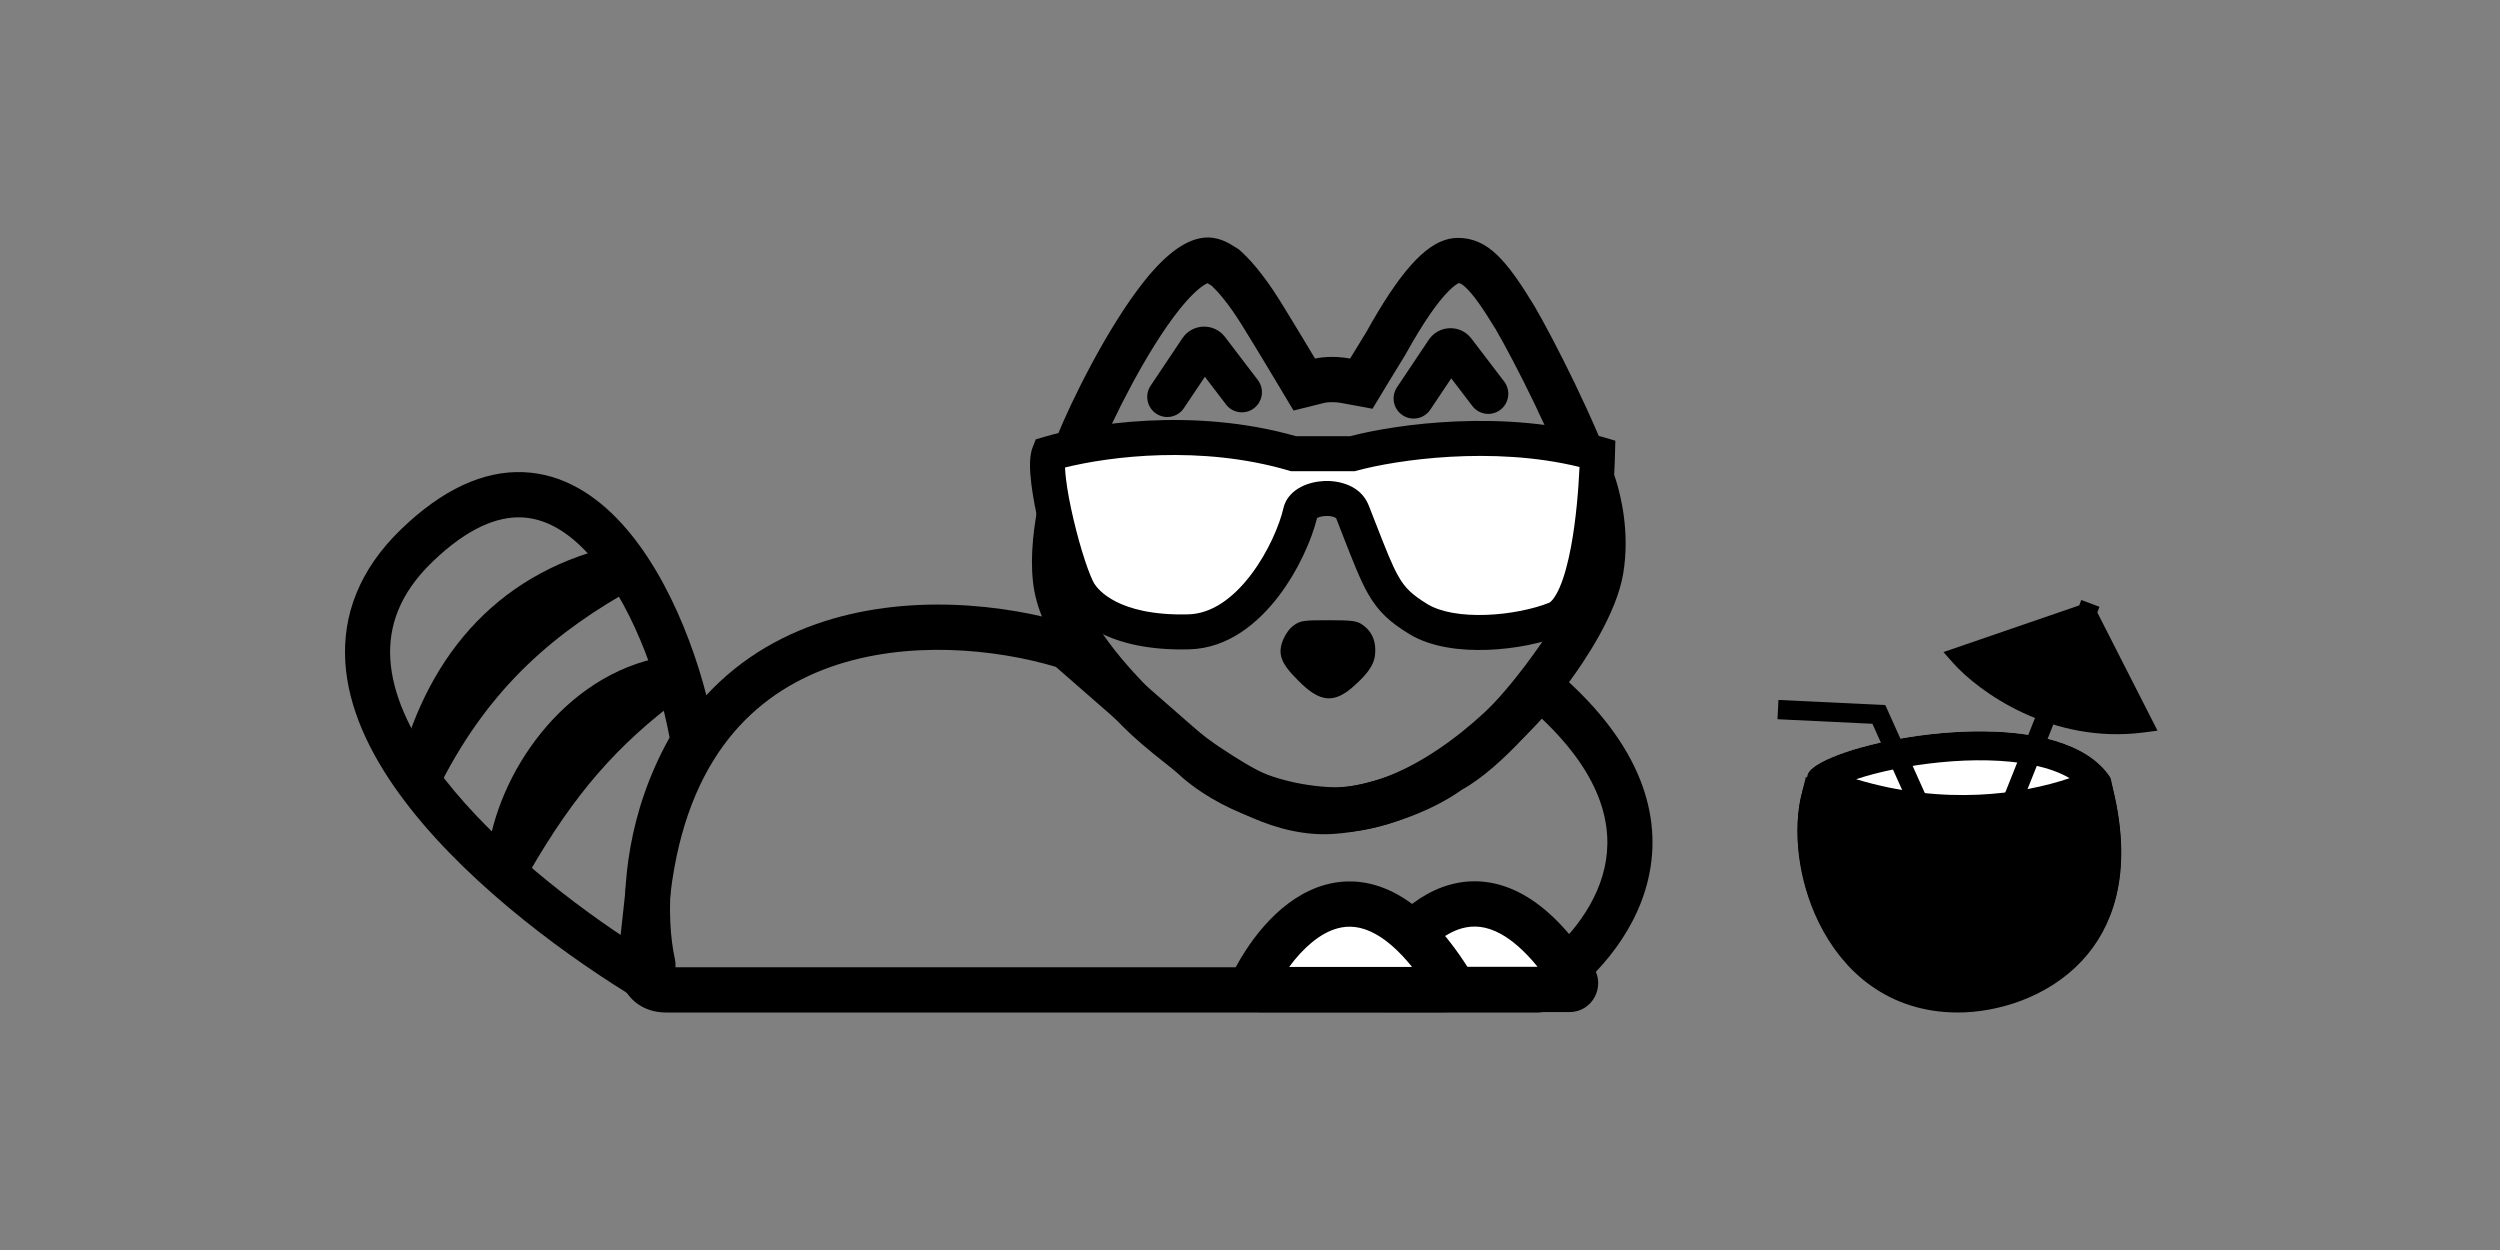 <?xml version="1.0" encoding="UTF-8" standalone="yes"?>
<svg width="1000" height="500" viewBox="0 0 1000 500" fill="none" xmlns="http://www.w3.org/2000/svg">
  <rect x="0" y="0" width="1000" height="500" fill="#808080" stroke="none"/>
  <path fill-rule="evenodd" clip-rule="evenodd" d="M526.015 143.423C526.015 143.423 516.995 128.351 511.984 120.304C504.907 108.939 499.231 102.987 495.702 99.903C495.532 99.755 495.355 99.627 495.163 99.509C494.892 99.343 494.611 99.165 494.318 98.981C488.202 95.128 477.157 88.169 457.858 112.257C442.708 131.167 427.965 161.714 422.788 174.624C417.944 187.868 410.007 216.369 413.756 236.488C417.823 258.314 438.817 280.245 449.34 290.808C457.758 299.257 472.892 310.681 477.903 313.944C478.447 314.298 479.069 314.713 479.766 315.177C488.699 321.129 509.818 335.2 533.525 333.559C551.565 332.311 572.108 325.009 584.637 315.956C601.474 306.701 620.384 283.096 627.734 272.701C633.914 264.318 646.609 245.541 649.281 229.446C652.037 212.848 648.283 198.095 646.279 191.724C638.261 168.588 621.725 136.069 613.707 122.316C602.683 104.209 595.167 95.154 583.14 95.156C573.584 95.157 563.833 103.656 551.07 124.938C549.605 127.38 548.102 129.99 546.554 132.775C544.496 136.086 542.331 139.633 540.041 143.423C536.551 142.773 533.44 142.69 531.04 142.802C527.93 142.948 526.015 143.423 526.015 143.423ZM510.55 152.747L510.549 152.744L510.159 152.093C509.905 151.669 509.535 151.053 509.076 150.289C508.157 148.758 506.881 146.635 505.449 144.263C502.569 139.491 499.119 133.807 496.686 129.9C491.155 121.017 486.955 116.45 484.665 114.294C483.828 113.789 483.285 113.475 482.953 113.284C481.612 113.886 477.946 116.077 471.916 123.603C458.459 140.4 444.604 168.802 439.627 181.126C437.5 186.985 434.657 196.321 432.777 206.332C430.81 216.808 430.223 226.367 431.488 233.159C432.774 240.06 437.137 248.353 443.595 257.057C449.853 265.491 456.967 272.857 462.096 278.004C469.412 285.347 483.488 295.998 487.72 298.753C488.264 299.108 488.839 299.486 489.442 299.882C498.813 306.04 515.019 316.691 532.284 315.496C547.305 314.456 564.554 308.157 574.098 301.261L574.999 300.61L575.973 300.074C581.801 296.871 589.152 290.384 596.539 282.419C603.674 274.726 609.742 266.862 613.022 262.222L613.126 262.075L613.233 261.93C616.05 258.109 620.277 252.013 624.043 245.191C627.95 238.113 630.649 231.514 631.487 226.47C633.536 214.129 630.795 202.716 629.151 197.416C621.642 175.861 605.897 144.8 598.224 131.608C592.752 122.632 589.216 117.775 586.393 115.089C584.684 113.465 583.957 113.276 583.452 113.26C582.956 113.469 581.618 114.218 579.317 116.553C575.107 120.825 569.567 128.536 562.307 141.597L562.093 141.983L561.859 142.358C559.854 145.585 557.731 149.063 555.466 152.811L549.004 163.508L536.75 161.226C534.573 160.821 532.66 160.824 531.358 160.921C530.721 160.968 530.276 161.035 530.078 161.068C530.072 161.069 530.066 161.07 530.06 161.071L517.411 164.21L510.55 152.747ZM583.675 113.191C583.674 113.196 583.621 113.217 583.517 113.234C583.624 113.193 583.676 113.185 583.675 113.191ZM483.535 113.07C483.535 113.07 483.526 113.073 483.509 113.076C483.526 113.071 483.535 113.07 483.535 113.07ZM483.856 113.559C483.858 113.561 483.86 113.562 483.862 113.564ZM483.856 113.559C483.858 113.561 483.86 113.562 483.862 113.564Z" fill="black"/>
  <path fill-rule="evenodd" clip-rule="evenodd" d="M268.211 357.353L265.368 383.446C265.238 384.641 265.292 385.536 265.405 386.14C265.467 386.476 265.541 386.69 265.593 386.812C265.743 386.848 266.019 386.893 266.459 386.893H613.04C625.204 378.205 638.006 364.054 641.809 347.145C645.344 331.424 641.587 310.982 616.743 287.475C608.9 296.129 597.747 306.482 584.807 315.107C569.325 325.426 550.153 334.026 530.455 332.904C494.261 330.843 473.774 311.957 471.041 309.284L422.347 266.744C398.378 259.576 362.928 255.901 332.164 266.809C316.662 272.306 302.427 281.467 291.237 295.735C280.047 310.004 271.524 329.865 268.211 357.353ZM423.671 267.147C423.67 267.147 423.669 267.147 423.668 267.146ZM611.414 388.025C611.409 388.028 611.405 388.031 611.4 388.035L611.403 388.032C611.407 388.03 611.411 388.027 611.414 388.025ZM266.459 405C260.108 405 254.394 402.441 250.807 397.222C247.504 392.414 246.876 386.609 247.435 381.477L250.29 355.283L250.296 355.233C253.929 325.018 263.478 301.857 277.062 284.536C290.653 267.206 307.902 256.209 326.155 249.737C362.329 236.91 402.728 241.707 428.989 249.845C428.99 249.846 428.992 249.846 428.994 249.847C430.586 250.34 431.976 251.152 433.134 252.163C433.134 252.163 433.133 252.163 433.134 252.163L483.04 295.762L483.052 295.772C483.229 295.928 483.414 296.099 483.611 296.296C484.238 296.917 500.875 313.084 531.477 314.827C545.528 315.627 560.738 309.415 574.827 300.024C588.765 290.733 600.499 279.065 607.271 270.813L607.273 270.81C611.434 265.743 618.897 265.222 623.74 269.427L623.742 269.429C656.497 297.89 664.998 326.263 659.405 351.132C654.035 375.013 636.184 393.085 621.502 403.036C619.531 404.373 617.286 405 615.089 405H266.459Z" fill="black"/>
  <path d="M517.706 250.003C515.965 251.168 514.306 253.415 513.312 255.744C510.907 261.569 512.234 265.231 519.363 272.303C527.903 280.957 533.54 281.54 541.416 274.55C547.882 268.808 550.121 265.148 550.121 260.238C550.121 255.495 548.38 252.167 544.649 249.67C542.577 248.339 540.587 248.089 531.385 248.089C521.436 248.089 520.275 248.255 517.706 250.003Z" fill="black"/>
  <path fill-rule="evenodd" clip-rule="evenodd" d="M481.952 150.712L473.569 163.243C471.101 166.933 466.12 167.915 462.444 165.438C458.767 162.96 457.788 157.961 460.257 154.271L472.936 135.317C476.943 129.326 485.627 129.055 489.998 134.784C489.998 134.785 489.998 134.784 489.998 134.784L503.124 151.992C505.816 155.521 505.148 160.572 501.632 163.274C498.116 165.976 493.084 165.306 490.392 161.777L481.952 150.712Z" fill="black"/>
  <path fill-rule="evenodd" clip-rule="evenodd" d="M580.499 151.335L572.116 163.866C569.648 167.556 564.667 168.539 560.991 166.061C557.314 163.584 556.335 158.584 558.803 154.894L571.483 135.94C575.49 129.95 584.174 129.678 588.545 135.408C588.545 135.408 588.545 135.408 588.545 135.408L601.671 152.616C604.363 156.145 603.695 161.196 600.179 163.898C596.663 166.6 591.631 165.929 588.939 162.4L580.499 151.335Z" fill="black"/>
  <path fill-rule="evenodd" clip-rule="evenodd" d="M208.592 206.955C199.263 206.594 187.365 210.812 172.859 224.843L172.859 224.843C159.686 237.586 155.315 250.716 156.135 263.797C156.986 277.351 163.492 291.922 174.21 306.751C193.222 333.054 223.723 357.765 250.508 375.492C248.607 355.259 251.033 324.974 267.834 295.027C263.391 270.869 251.966 239.811 235.369 221.629C226.936 212.391 217.966 207.319 208.592 206.955ZM248.67 209.397C269.108 231.786 281.623 268.166 286.03 294.329L286.03 294.329C286.506 297.157 285.887 299.883 284.594 302.093C265.581 334.65 266.535 367.99 269.934 383.529L269.935 383.53C271.238 389.493 267.69 394.033 265.259 396.034C262.925 397.954 257.112 401.074 251.159 397.387C221.496 379.015 183.091 349.873 159.608 317.383C147.855 301.123 139.281 283.261 138.131 264.935C136.952 246.136 143.662 227.939 160.341 211.806C176.967 195.723 193.385 188.246 209.288 188.862C225.143 189.477 238.318 198.056 248.67 209.397Z" fill="black"/>
  <path fill-rule="evenodd" clip-rule="evenodd" d="M216.505 293.085C228.587 278.182 245.425 266.178 265.615 262.706L272.502 278.907C246.847 297.956 229.869 317.362 211.553 349.18L194.773 343.697C196.605 326.333 204.445 307.96 216.505 293.085Z" fill="black"/>
  <path fill-rule="evenodd" clip-rule="evenodd" d="M159.746 306.605C171.713 260.498 200.851 227.653 248.62 217.747L254.782 234.551C222.237 252.465 196.166 274.582 176.498 313.023L159.746 306.605Z" fill="black"/>
  <path d="M629.854 391.91C595.274 337.996 564.371 367.457 551.366 392.208C550.504 393.848 551.713 395.77 553.55 395.77H627.796C629.749 395.77 630.917 393.567 629.854 391.91Z" fill="white"/>
  <path fill-rule="evenodd" clip-rule="evenodd" d="M609.211 357.814C618.927 363.222 628.329 372.798 637.444 387.009C642.252 394.504 637.115 404.824 627.802 404.824H553.556C545.231 404.824 539.225 395.921 543.393 387.986L543.394 387.984C550.222 374.988 562.761 358.557 580.166 353.822C589.324 351.33 599.246 352.266 609.211 357.814ZM565.422 386.717H615.033C609.692 380.153 604.782 376.053 600.462 373.648C594.501 370.33 589.401 370.069 584.885 371.298C577.803 373.224 570.989 379.194 565.422 386.717Z" fill="black"/>
  <path d="M579.606 391.963C545.266 338.049 514.579 367.51 501.664 392.26C500.809 393.901 502.009 395.823 503.834 395.823H577.562C579.501 395.823 580.662 393.62 579.606 391.963Z" fill="white"/>
  <path fill-rule="evenodd" clip-rule="evenodd" d="M559.15 357.881C568.811 363.297 578.15 372.879 587.2 387.087C591.914 394.488 586.954 404.877 577.557 404.877H503.828C495.42 404.877 489.579 395.903 493.668 388.063L493.669 388.061C500.443 375.079 512.898 358.625 530.221 353.88C539.347 351.379 549.233 352.322 559.15 357.881ZM515.661 386.771H564.828C559.518 380.194 554.639 376.092 550.353 373.689C544.454 370.382 539.422 370.128 534.971 371.347C527.957 373.269 521.193 379.237 515.661 386.771Z" fill="black"/>
  <path d="M517.42 181.484C477.355 169.741 436.114 176.591 419.585 181.484C416.454 189.566 426.667 229.316 431.929 237.398C434.435 241.246 444.605 253.561 475.576 252.737C500.353 252.077 516.707 220.079 520.221 204.74C521.657 198.473 537.849 196.772 540.979 204.74C552.511 234.099 553.496 239.146 567.338 247.624C581.341 256.2 608.194 253.232 622.197 247.624C635.283 242.383 638.506 200.727 639 181.484C601.175 170.4 557.892 176.866 540.979 181.484H517.42Z" fill="white"/>
  <path fill-rule="evenodd" clip-rule="evenodd" d="M426.017 186.997C426.06 188.298 426.187 189.861 426.403 191.659C426.961 196.304 428.05 202.011 429.423 207.835C430.792 213.643 432.411 219.423 433.987 224.192C435.645 229.212 437.033 232.408 437.795 233.578C438.496 234.654 440.802 237.78 446.277 240.594C451.783 243.423 460.865 246.126 475.39 245.739C484.67 245.492 493.211 239.304 500.306 229.999C507.318 220.803 511.861 209.885 513.398 203.177C514.402 198.793 517.714 196.157 520.41 194.76C523.236 193.297 526.517 192.553 529.643 192.41C535.164 192.155 544.226 193.862 547.494 202.181C548.513 204.777 549.442 207.158 550.297 209.35C554.413 219.903 556.814 226.06 559.372 230.544C562.04 235.221 564.749 237.83 570.994 241.655C576.245 244.871 584.794 246.301 594.513 245.948C604.048 245.601 613.45 243.586 619.594 241.126C620.161 240.899 621.857 239.584 623.854 234.992C625.701 230.747 627.229 225.034 628.438 218.526C630.419 207.864 631.389 195.947 631.805 186.794C596.96 178.207 558.273 184.018 542.822 188.237L541.917 188.484H516.416L515.452 188.202C480.304 177.9 443.953 182.564 426.017 186.997ZM518.413 174.484C476.958 162.635 434.8 169.68 417.598 174.772L414.299 175.749L413.057 178.956C412.19 181.194 412.012 183.748 412.001 185.838C411.988 188.109 412.183 190.669 412.503 193.329C413.144 198.662 414.35 204.914 415.797 211.048C417.247 217.197 418.972 223.375 420.694 228.584C422.332 233.543 424.194 238.347 426.063 241.217C427.868 243.99 431.899 248.945 439.879 253.046C447.827 257.13 459.316 260.172 475.763 259.735C491.26 259.322 503.284 249.182 511.438 238.488C519.394 228.054 524.695 215.803 526.83 207.202C526.836 207.198 526.843 207.195 526.85 207.191C527.562 206.822 528.793 206.463 530.286 206.395C531.775 206.326 533.027 206.569 533.82 206.915C534.192 207.077 534.374 207.222 534.44 207.284C534.454 207.297 534.463 207.307 534.469 207.313C535.412 209.716 536.293 211.979 537.124 214.112C541.224 224.642 544.098 232.022 547.212 237.481C551.38 244.787 556.085 248.94 563.681 253.593C572.433 258.953 584.312 260.328 595.021 259.939C605.914 259.543 616.94 257.27 624.799 254.122C630.776 251.729 634.389 245.871 636.692 240.577C639.146 234.937 640.908 228.05 642.203 221.083C644.802 207.094 645.746 191.457 645.998 181.664L646.136 176.281L640.968 174.767C602.112 163.381 558.255 169.702 540.058 174.484H518.413ZM526.463 207.433C526.461 207.433 526.476 207.418 526.512 207.392C526.483 207.421 526.464 207.434 526.463 207.433Z" fill="black"/>
  <path d="M783.17 404.73C727.753 404.73 710.239 340.045 722.869 310.599C722.869 298.531 821.098 276.81 843.937 310.599C863.774 381.27 814.3 404.73 783.17 404.73Z" fill="white"/>
  <path fill-rule="evenodd" clip-rule="evenodd" d="M843.937 310.599C842.832 308.965 841.552 307.461 840.115 306.08C815.379 282.301 744.245 294.784 726.777 305.972C725.511 306.784 724.526 307.588 723.862 308.371C723.212 309.139 722.869 309.886 722.869 310.599C722.131 312.318 721.497 314.157 720.966 316.097C712.414 347.378 730.988 404.73 783.17 404.73C813.433 404.73 861.033 382.558 845.434 316.393C844.988 314.498 844.489 312.567 843.937 310.599ZM827.828 311.276C824.172 309.086 819.286 307.267 813.042 305.997C802.154 303.782 788.997 303.643 775.997 304.931C763.114 306.207 751.064 308.815 742.456 311.683C777.618 322.344 808.827 317.712 827.828 311.276Z" fill="black"/>
  <path d="M783.17 399C758.267 399 741.858 384.64 732.89 366.337C724.984 350.2 723.289 331.815 726.51 318.884C774.686 337.858 818.087 329.014 839.935 319.519C846.575 349.244 839.477 368.399 828.289 380.332C815.904 393.544 797.5 399 783.17 399Z" fill="black" stroke="black" stroke-width="12"/>
  <path fill-rule="evenodd" clip-rule="evenodd" d="M748.966 289.51L711 287.693L711.374 279.979L754.121 282.024L771.142 319.916L764.036 323.061L748.966 289.51Z" fill="black"/>
  <path d="M784.117 262.596L834.684 245.218L857.051 289.146C821.654 293.78 793.68 273.377 784.117 262.596Z" fill="black"/>
  <path fill-rule="evenodd" clip-rule="evenodd" d="M831.688 242.162L832.505 240L839.789 242.712L838.93 244.988L863 292.263L857.563 292.974C820.453 297.833 791.29 276.522 781.202 265.148L777.371 260.829L831.688 242.162Z" fill="black"/>
  <path fill-rule="evenodd" clip-rule="evenodd" d="M795.09 334.547L817.456 278.551L824.688 281.398L802.322 337.394L795.09 334.547Z" fill="black"/>
</svg>
